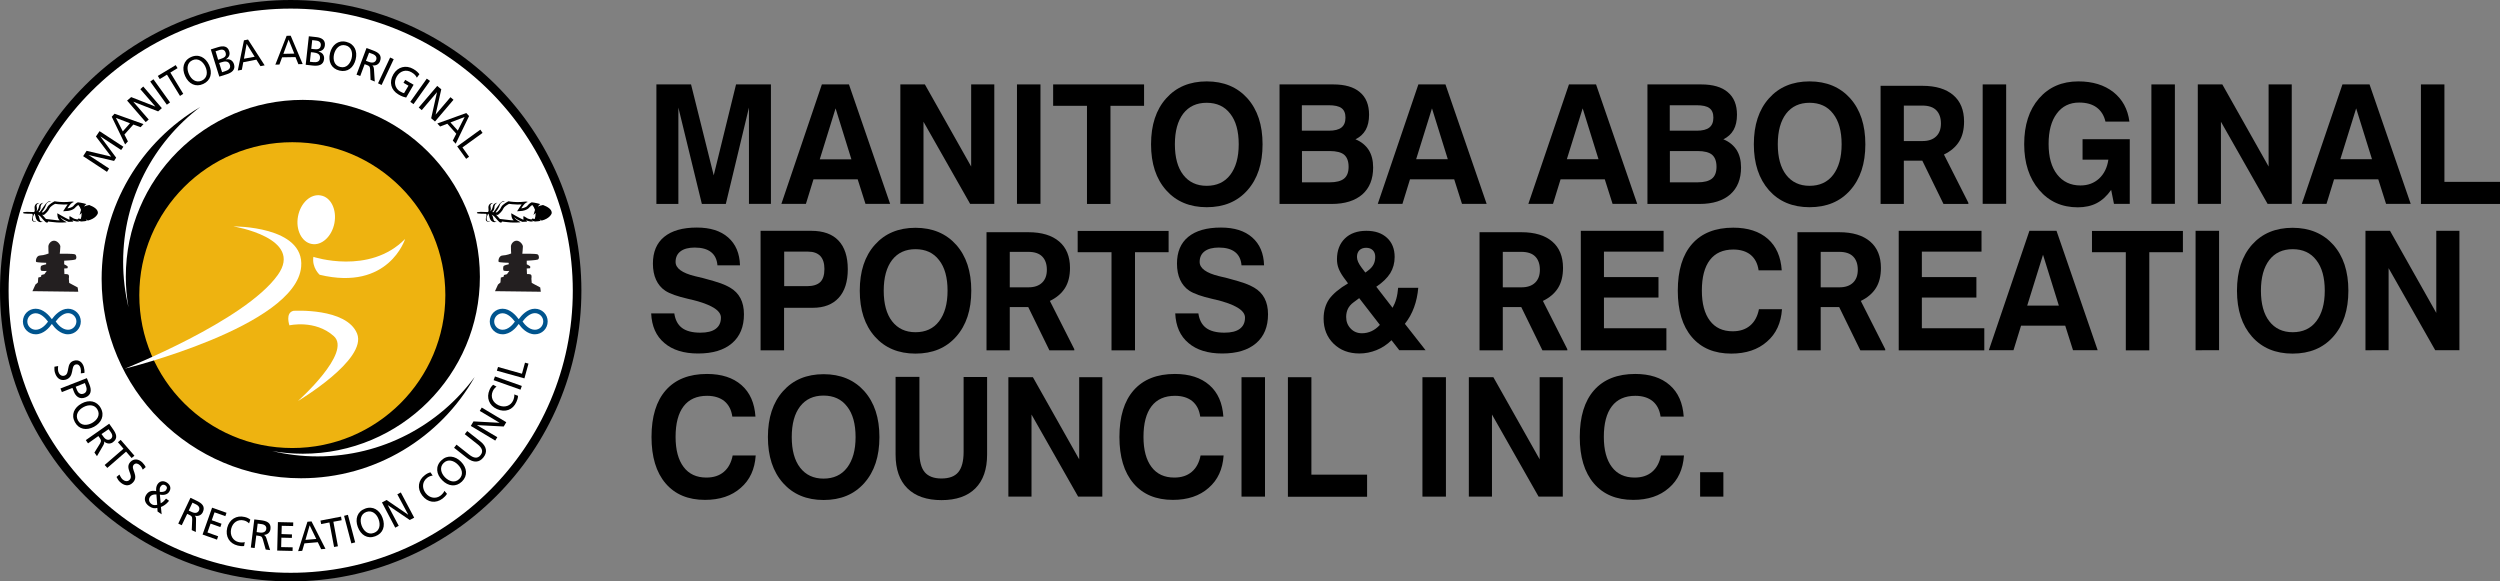 <?xml version="1.0" encoding="utf-8"?>
<!-- Generator: Adobe Illustrator 23.0.1, SVG Export Plug-In . SVG Version: 6.00 Build 0)  -->
<svg version="1.1" id="Layer_1" xmlns="http://www.w3.org/2000/svg" xmlns:xlink="http://www.w3.org/1999/xlink" x="0px" y="0px"
	 width="344px" height="80px" viewBox="0 0 2150 500" enable-background="new 0 0 2150 500" xml:space="preserve">
<rect x="0" y="0" width="2150" height="500" fill="#808080" stroke="none"/>
<circle fill="#FFFFFF" cx="250" cy="250" r="245"/>
<polygon points="71.5,134.3 74.5,129.7 95.6,134.7 82.5,117.4 85.6,112.8 106.1,126.2 104.2,129 86.5,117.4 86.4,117.5 99.9,135.6 
	98.1,138.4 76.1,133.3 76.1,133.3 93.8,144.9 92,147.8 "/>
<path d="M96.1,100.4l2.4-2.6l24.9,8.9l-2.5,2.7l-6.2-2.3l-7.7,8.6l3,5.9l-2.4,2.6L96.1,100.4z M99.7,101.4l5.9,11.6l6.2-7
	L99.7,101.4z"/>
<polygon points="109.3,86.5 112.8,83.5 133.5,91.6 133.6,91.6 120.7,76.7 123.2,74.4 139.2,93 136,95.8 114.7,87.5 114.7,87.6 
	127.9,102.8 125.3,105 "/>
<rect x="136.1" y="66.8" transform="matrix(0.812 -0.583 0.583 0.812 -20.26 95.247)" width="3.4" height="24.5"/>
<polygon points="143.6,64.2 137.4,68 135.7,65.3 151.1,56 152.7,58.6 146.5,62.4 157.6,80.7 154.8,82.5 "/>
<path d="M164.2,49.1c6.5-3,12.6,0.2,15.6,6.8c3.1,6.8,1.5,13.3-5,16.3c-6.5,3-12.5,0-15.6-6.8C156.2,58.7,157.7,52.1,164.2,49.1
	 M173.6,69.3c4.9-2.3,5.1-7.5,3-12c-2.1-4.5-6.4-7.7-11.1-5.5c-4.7,2.1-5.1,7.4-3,12C164.5,68.3,168.6,71.6,173.6,69.3"/>
<path d="M181.3,42.5l6.1-1.9c4.7-1.5,8.4-0.9,9.7,3.4c1,3.2-0.3,5.4-2.9,7l0,0.1c3.1-0.7,5.9,0.7,7,4c1.6,5-2,7.5-6.6,8.9l-6,1.9
	L181.3,42.5z M187.6,51.4l1.8-0.6c3.1-1,5.7-2.1,4.6-5.6c-0.9-2.8-3.4-2.8-5.2-2.2l-3.4,1.1L187.6,51.4z M191,62.1l2.4-0.8
	c2.9-0.9,5.3-2.4,4.3-5.5c-1.1-3.6-4.4-3.2-7.1-2.3l-2.1,0.7L191,62.1z"/>
<path d="M209.8,34.7l3.5-0.7l14.3,22.2l-3.6,0.7l-3.5-5.6l-11.3,2.2L208,60l-3.5,0.7L209.8,34.7z M212.1,37.7l-2.3,12.8l9.2-1.7
	L212.1,37.7z"/>
<path d="M246.5,30.8l3.5-0.1l10.3,24.4l-3.7,0.1l-2.5-6.1l-11.5,0.2l-2.3,6.2l-3.5,0.1L246.5,30.8z M248.2,34.1l-4.5,12.2l9.4-0.2
	L248.2,34.1z"/>
<path d="M265.6,31.2l6.3,0.7c4.9,0.5,8,2.6,7.5,7.1c-0.4,3.4-2.4,4.8-5.5,5.3l0,0.1c3.2,0.6,5.2,3.1,4.8,6.5c-0.6,5.2-4.9,6-9.6,5.5
	l-6.2-0.7L265.6,31.2z M266.5,53.1l2.5,0.3c3,0.3,5.8,0,6.2-3.3c0.4-3.8-2.7-4.6-5.6-5l-2.2-0.2L266.5,53.1z M267.7,42l1.8,0.2
	c3.3,0.4,6,0.4,6.4-3.2c0.3-2.9-2-3.9-3.9-4.1l-3.5-0.4L267.7,42z"/>
<path d="M297.8,36c7,1.7,9.8,7.9,8.1,15c-1.7,7.2-7,11.4-14,9.7c-7-1.7-9.8-7.7-8.1-15C285.5,38.6,290.9,34.3,297.8,36 M292.6,57.6
	c5.3,1.3,8.6-2.8,9.8-7.5c1.2-4.9-0.3-10-5.3-11.1c-5-1.2-8.6,2.7-9.8,7.5C286.2,51.3,287.4,56.4,292.6,57.6"/>
<path d="M315.2,41.3l5.4,2c4.4,1.6,8.3,3.9,6.2,9.4c-1.1,2.8-3.8,4-6.5,3.5l0,0.1c0.8,0.8,1.1,1.4,1.3,3.1l0.7,10.7l-3.6-1.4
	l-0.4-9.2c-0.1-2.6-1.2-3-2.8-3.6l-1.9-0.7l-3.8,10.2l-3.2-1.2L315.2,41.3z M314.7,52.3l2.7,1c3,1.1,5.3,0.4,6.1-1.8
	c0.8-2.1-0.2-4-3.1-5.1l-3-1.1L314.7,52.3z"/>
<rect x="319.6" y="59.6" transform="matrix(0.425 -0.905 0.905 0.425 135.328 335.546)" width="24.5" height="3.4"/>
<path d="M358.5,66.8c-0.9-1.8-2.1-3.2-4.7-4.7c-4.7-2.7-9.9-1-12.6,3.7c-2.9,5-1.4,10.3,2.8,12.8c2,1.2,2.7,1.3,3.5,1.5l3.8-6.4
	l-4.3-2.5l1.5-2.5l7.2,4.2l-6.4,11c-1.3-0.3-3.6-0.8-6.7-2.7c-6.4-3.8-8.2-10.6-4.3-17.3c3.8-6.5,10.9-8.2,17.1-4.6
	c3,1.7,4,3,5.3,4.5L358.5,66.8z"/>
<rect x="349.2" y="76.9" transform="matrix(0.579 -0.815 0.815 0.579 87.983 327.669)" width="24.5" height="3.4"/>
<polygon points="376,73.9 379.5,76.8 374.6,98.6 374.6,98.6 387.4,83.6 390,85.8 374.1,104.5 370.8,101.7 375.8,79.4 375.7,79.4 
	362.7,94.7 360.1,92.5 "/>
<path d="M401,97.2l2.4,2.6l-11.5,23.8l-2.5-2.7l3-5.9l-7.7-8.6l-6.2,2.4l-2.4-2.6L401,97.2z M399.6,100.6l-12.2,4.7l6.3,7
	L399.6,100.6z"/>
<polygon points="413.1,111.5 415,114.3 397.7,126.8 403.4,134.8 400.9,136.6 393.2,125.9 "/>
<path d="M69.5,321.1c0.2-1.8,0.2-2.8-0.2-4.5c-0.5-1.8-1.8-3.8-4.3-3.1c-4.5,1.3-0.7,10.7-8.4,13c-5,1.4-8.1-1.7-9.4-6.2
	c-0.5-1.6-0.4-3.3-0.4-4.9l3.2-0.6c-0.2,1.2-0.3,3.4,0.2,5c0.5,1.8,2.4,4.1,5.1,3.3c5.3-1.5,1-10.8,8.3-12.9
	c4.2-1.2,7.3,1.3,8.5,5.4c0.4,1.5,0.7,3.3,0.5,5.1L69.5,321.1z"/>
<path d="M74.7,325.2l2.3,5.7c1.8,4.5,1.6,8.9-3.6,10.9c-5.1,2-8.4-1.1-9.9-5.1l-1.2-3.1l-9.1,3.6l-1.2-3.1L74.7,325.2z M65.1,332.6
	l1.2,3.1c0.8,1.9,2.7,4,5.7,2.8c2.9-1.1,2.8-4.4,2-6.4l-1-2.7L65.1,332.6z"/>
<path d="M86.7,351c3.4,6.3,0.6,12.5-5.8,16c-6.6,3.5-13.1,2.3-16.5-4c-3.4-6.3-0.7-12.5,5.8-16C76.5,343.5,83.3,344.7,86.7,351
	 M67,361.5c2.6,4.8,7.8,4.6,12.1,2.3c4.4-2.4,7.3-6.8,4.8-11.4c-2.4-4.6-7.7-4.7-12.1-2.3C67.5,352.4,64.5,356.7,67,361.5"/>
<path d="M93.9,364.4l3.3,4.7c2.7,3.8,4.6,7.9-0.2,11.3c-2.4,1.7-5.4,1.2-7.4-0.7l-0.1,0c0.3,1.1,0.1,1.8-0.7,3.3l-5.4,9.3l-2.2-3.1
	l4.9-7.9c1.3-2.2,0.7-3.1-0.3-4.6l-1.2-1.7l-8.9,6.3l-1.9-2.8L93.9,364.4z M87.3,373.3l1.7,2.3c1.8,2.6,4.1,3.3,6.1,2
	c1.8-1.3,2-3.4,0.2-5.9l-1.9-2.6L87.3,373.3z"/>
<polygon points="106.2,385.9 101.4,380.3 103.8,378.3 115.6,391.9 113.2,393.9 108.4,388.4 92.3,402.4 90,399.9 "/>
<path d="M122.8,403.9c-0.8-1.7-1.2-2.6-2.5-3.8c-1.4-1.3-3.5-2.3-5.2-0.5c-3.3,3.4,4.8,9.6-0.8,15.4c-3.6,3.8-7.9,2.6-11.3-0.7
	c-1.2-1.1-2-2.6-2.8-4.1l2.5-2.1c0.5,1.1,1.5,3.1,2.7,4.2c1.4,1.3,4.1,2.4,6.1,0.3c3.8-4-4.6-9.9,0.7-15.4c3-3.1,7-2.5,10.1,0.4
	c1.1,1.1,2.3,2.6,3,4.1L122.8,403.9z"/>
<path d="M145.4,430.7c-2.5,3.1-4.7,4.4-7,5.3l0.6,6.3l-3.5-2.4l-0.2-3.1c-2.5,0.7-4.7,0.2-7.1-1.5c-3.8-2.7-4.7-6.6-2.3-10
	c2.1-3.1,5-3.6,8.4-2.9c-0.1-2-0.1-4,1.2-6c2.2-3.2,5.6-3.1,8.3-1.2c2.5,1.8,3.8,4.7,1.6,7.9c-1.8,2.6-5.2,2.8-7.9,2.3l0.7,7.4
	c1.6-0.7,2.8-1.8,4.6-4L145.4,430.7z M130.3,433.5c1.8,1.3,3.8,0.9,4.9,0.6l-0.7-8.9c-2.2,0-4.1,0.1-5.5,2.1
	C127.4,429.5,128.3,432.1,130.3,433.5 M137.4,423c1.6,0.2,4.2,0.2,5.4-1.5c1.3-1.8,0.8-3.2-0.6-4.1c-1.3-0.9-2.9-0.8-4.1,1
	C137.1,419.8,137.3,421.5,137.4,423"/>
<path d="M163.8,428.1l5.2,2.5c4.2,2,7.9,4.6,5.4,9.9c-1.3,2.7-4.1,3.7-6.8,3l0,0.1c0.8,0.8,1,1.5,1,3.2l-0.2,10.7l-3.5-1.6l0.4-9.2
	c0.1-2.6-0.9-3.1-2.5-3.9l-1.8-0.9l-4.7,9.8l-3-1.4L163.8,428.1z M162.3,439.1l2.6,1.2c2.9,1.4,5.2,0.9,6.2-1.3c0.9-2,0.1-4-2.7-5.3
	l-2.9-1.4L162.3,439.1z"/>
<polygon points="182.4,436.6 194.8,441 193.8,443.9 184.5,440.6 182.1,447.4 190.5,450.4 189.5,453.3 181.1,450.3 178.4,457.9 
	187.6,461.2 186.6,464.1 174.2,459.7 "/>
<path d="M214.2,450.1c-1.2-1.2-2.7-2.1-4.4-2.5c-5.3-1.3-9.7,1.8-11,7.2c-1.3,5.6,1.6,10.3,6.4,11.4c1.6,0.4,3.9,0.5,5.3,0l-0.6,3.4
	c-1.9,0.3-4.1-0.1-5.4-0.4c-7.2-1.7-10.9-7.8-9.1-15.3c1.8-7.3,8.1-11,15-9.3c1.8,0.4,3.4,1.1,4.9,2.3L214.2,450.1z"/>
<path d="M218.7,446.7l5.7,0.7c4.6,0.6,9,1.9,8.2,7.7c-0.4,3-2.8,4.8-5.5,4.9l0,0.1c1,0.6,1.4,1.1,2,2.7l3.2,10.3l-3.8-0.5l-2.5-8.9
	c-0.7-2.5-1.8-2.6-3.6-2.9l-2-0.3l-1.4,10.8l-3.3-0.4L218.7,446.7z M220.7,457.6l2.8,0.4c3.2,0.4,5.2-0.8,5.5-3.1
	c0.3-2.2-1.1-3.8-4.2-4.2l-3.2-0.4L220.7,457.6z"/>
<polygon points="239,449 252.2,449.3 252.1,452.4 242.3,452.2 242.1,459.3 251.1,459.6 251,462.6 242,462.4 241.8,470.5 
	251.7,470.7 251.6,473.8 238.4,473.5 "/>
<path d="M264.4,448.7l3.5-0.3l12,23.6l-3.7,0.3l-2.9-6l-11.5,1l-1.9,6.4l-3.5,0.3L264.4,448.7z M266.3,451.8l-3.6,12.5l9.3-0.8
	L266.3,451.8z"/>
<polygon points="283.3,449.3 276.2,450.7 275.6,447.7 293.3,444.3 293.8,447.4 286.7,448.7 290.6,469.8 287.3,470.4 "/>
<rect x="299.1" y="442.6" transform="matrix(0.967 -0.255 0.255 0.967 -106.18 91.891)" width="3.4" height="24.5"/>
<path d="M314,437.4c6.7-2.5,12.5,1.2,15,8c2.6,7,0.5,13.3-6.3,15.8c-6.7,2.5-12.4-1-15-8C305.2,446.4,307.2,439.9,314,437.4
	 M321.6,458.3c5.1-1.9,5.7-7.1,4-11.7c-1.7-4.7-5.7-8.1-10.6-6.3c-4.9,1.8-5.7,7-4,11.7C312.7,456.6,316.5,460.2,321.6,458.3"/>
<polygon points="328.5,432.1 332.5,430 350.9,442.6 351,442.5 341.7,425.1 344.7,423.5 356.2,445.2 352.4,447.2 333.5,434.4 
	333.5,434.4 342.9,452.2 339.9,453.8 "/>
<path d="M372.1,409c-1.7,0.2-3.3,0.8-4.7,1.9c-4.3,3.3-4.7,8.7-1.4,13.1c3.5,4.6,9,5.2,12.9,2.2c1.3-1,2.9-2.8,3.3-4.1l2.2,2.6
	c-1,1.7-2.6,3.1-3.7,4c-5.9,4.5-12.9,3.6-17.6-2.6c-4.6-6-3.5-13.2,2.3-17.5c1.4-1.1,3-2,4.8-2.4L372.1,409z"/>
<path d="M379.5,396c5.1-5,11.9-4.1,17,1.1c5.2,5.3,5.9,12,0.8,17c-5.1,5-11.8,4.2-17-1.1C375.1,407.8,374.3,401,379.5,396
	 M395,411.9c3.9-3.8,2.3-8.8-1.2-12.3c-3.5-3.6-8.6-5.1-12.3-1.4c-3.7,3.6-2.3,8.7,1.2,12.3C386.2,414,391.2,415.7,395,411.9"/>
<path d="M413.1,379.6c5.4,4.2,6.3,9.2,2.7,13.7c-3.6,4.6-8.5,4.9-14,0.7l-11.3-8.9l2.1-2.7l10.9,8.6c3.7,2.9,7.1,3.8,9.8,0.4
	c2.7-3.4,1-6.5-2.7-9.4l-10.9-8.6l2.1-2.7L413.1,379.6z"/>
<polygon points="404.9,366.3 407.2,362.4 429.5,363.6 429.5,363.5 412.6,353.4 414.3,350.5 435.4,363.1 433.2,366.8 410.4,365.6 
	410.3,365.7 427.7,376 425.9,378.9 "/>
<path d="M427,332.5c-1.4,1-2.5,2.3-3.2,3.9c-2.2,5,0,9.9,5.1,12.2c5.3,2.3,10.4,0.3,12.4-4.2c0.7-1.5,1.2-3.8,1-5.2l3.2,1.2
	c0,1.9-0.8,4-1.4,5.3c-3,6.8-9.6,9.3-16.7,6.1c-6.9-3.1-9.3-9.9-6.4-16.5c0.7-1.7,1.7-3.2,3.1-4.4L427,332.5z"/>
<rect x="434.9" y="317.4" transform="matrix(0.334 -0.943 0.943 0.334 -20.042 631.034)" width="3.4" height="24.5"/>
<polygon points="427.3,318.8 428.3,315.6 448.9,321.4 451.5,311.9 454.5,312.7 451,325.4 "/>
<path fill="#00548E" d="M58.5,265.5c-6.5,0-11.6,5.8-13.9,9c-2.3-3.2-7.4-9-13.9-9c-6.1,0-11,4.9-11,11c0,6.1,4.9,11,11,11
	c6.8,0,11.7-5.7,13.9-8.9c2.2,3.2,7.1,8.9,13.9,8.9c6.1,0,11-4.9,11-11C69.5,270.4,64.6,265.5,58.5,265.5 M30.7,283.6
	c-3.9,0-7.2-3.2-7.2-7.1c0-3.9,3.2-7.1,7.2-7.1c4.4,0,8.4,4.2,10.6,7.2C39.5,279.1,35.6,283.6,30.7,283.6 M58.5,283.6
	c-4.9,0-8.8-4.5-10.6-7.1c2.2-3,6.2-7.2,10.6-7.2c3.9,0,7.2,3.2,7.2,7.1C65.7,280.4,62.4,283.6,58.5,283.6"/>
<path fill="#231F20" d="M41.8,218c0,0-0.3-4.9-0.2-6.5c0.2-1.6,2-4.5,4.9-4.5c2.9,0,5.4,3.4,5.4,5c0,1.6-0.5,6.2-0.5,6.2
	s11.9-0.2,13.2,0.6c1.3,0.8,1.5,3.7,0.2,4.4c-1.3,0.6-9.6,1-9.6,1v3.1c0,0,2.1,1,2.8,1.6c0.6,0.6,0,1.8,0,1.8l-2.8,0.2l0.2,4.8
	c0,0,2.7-0.2,3.5,0.6c0.8,0.8,0.3,3.4,0.3,3.4l0.3,3.6l7.3,3.9l0.5,3.7l-39.4-0.5l2.6-5.7l2.1-1.8l0.3-4.2l2.4-0.7l0.3-1.5l2.6-0.7
	l2-2.8c0,0-3.9,0.2-4.7-0.2c-0.8-0.3-0.8-3.6,0-4.2c0.8-0.6,4.2-1.3,4.2-1.3v-1.3c0,0-8-0.2-8.6-0.8c-0.6-0.7,0-5.4,3.4-5.5
	C38,219.6,41.8,218,41.8,218"/>
<path d="M41.3,190.5c0,0,3.6,0.5,7.5,0.8c3.7,0.3,8-0.1,8.5-0.1c-0.2-0.2-0.4-0.4-0.6-0.5c-3.9-1.8-4.8-3.9-4.8-3.9
	c1.7,1.8,5.4,3.4,7.1,4c0.9-0.1,2.1-0.1,4.1-0.2c-0.7-0.6-0.8-1.2-0.8-1.2c0.6,0.6,3.6,1.1,3.6,1.1c0.7,0,1.4,0,2.2,0
	c-0.8-0.5-1.3-1-1.3-1c1,0.6,2.4,0.9,3.1,1c1.9-0.1,3.5-0.3,4.9-0.6c-0.7-0.4-1-1.3-1-1.3c0.2,0.2,1.3,1,1.8,1.1
	c6.7-1.7,8.6-5.7,8.6-6.6c0-3.2-3.6-5.3-7.5-6.8c-1.7,0.3-3.6,0.8-4.3,1.5c0,0,0.3-1.2,1.9-2.3c-3.7-1.1-7.1-1.5-7.3-1.5
	c-1.1,0.4-2.5,1.4-3.5,2.7c-1.6,2.2-5.5,2.5-5.5,2.5s1.6-2.6,3-4c0.7-0.7,1.7-1.2,2.6-1.5c-0.3-0.1-0.5-0.1-0.7-0.2
	c-0.7-0.5-3.7,0.4-8.4,0.3c-4.7-0.1-7.5-0.7-7.5-0.7s-5.1,2.4-6.3,5.1c-0.8,2-2.7,3.7-3.7,4.5c-0.4,0-0.7,0-1.1-0.1
	c0.9-1.1,2.9-3.8,3.6-6.2c0.8-3.1,4.4-3.2,4.4-3.2c-1.8-1-4.2,1.3-5.8,3.7c-1.4,2.2-3.5,4.9-4,5.6c-0.4,0-0.8,0-1.1-0.1
	c0.7-0.7,2-2.2,1.9-4.1c-0.1-2.8,2.5-4,2.5-4s-3.3,0.6-3.7,2.7c-0.7,3.6-2.3,4.8-2.3,4.8s0.8-1.8,0.1-4.3c-0.6-2,2.4-3,2.4-3
	c-4,0.1-4.5,3.1-4.1,5.5c0.3,1.7-0.3,2.2-0.6,2.4c-3-0.1-5.4-0.2-6.2-0.2c-2.5,0.1-3.2,0.3-3.2,0.9c0,0.5,2,0.7,3.7,0.7
	c0.4,0,2,0.1,4.2,0.1c0,0.2,0.3,0.3,0.4,0.7c0.4,1.3-2,4.9,0.7,6c1.6,0.7,2.4-0.8,2.4-0.8s-1.8,1.4-2.6-0.1
	c-0.8-1.5-0.3-3.4,0.2-4.2c0.5-0.8,0.5-1.6,0.5-1.6s0,0,0.1,0c0.1,0,0.1,0,0.2,0c0.1,0,0.2,0.1,0.3,0.3c0.6,0.8,0.5,4.8,3.1,6.3
	c2.6,1.5,3.8-0.3,3.8-0.3s-2.4,1.6-3-2.8c-0.2-1.6-1.4-2.8-1.4-2.8s1.3,0.5,2.4,1.6c1.1,1.1,3.9,4.9,5.2,5.2
	C41.4,191.7,41.3,190.5,41.3,190.5"/>
<path fill="#FFFFFF" d="M70.2,183.8c0-0.1,0-0.2,0-0.3c0-0.2-0.1-0.3-0.1-0.3c-0.7,0.7-1.7,1.7-1.7,1.7l1.3-4.4
	c-0.5-1.6-1.3-3-2.3-4.2c-0.7,0.4-1.6,0.9-2.3,1.8c-2.1,2.8-6.4,3.3-6.9,3.3l-3.9,0.3l2.1-3.3c0-0.1,0.8-1.3,1.8-2.6
	c-1,0.1-2.2,0.1-3.6,0.1c-3.5-0.1-6-0.4-7.2-0.6c-1.8,0.9-4.2,2.5-4.8,3.8c-1,2.4-3.1,4.3-4.2,5.2l-0.6,0.5c0,0-1.4-0.1-1.5-0.1
	c0,0,1.6,1.8,1.6,1.8c0.4,0.5,1,1.2,1.6,1.8c0.7,0.1,9.5,1.1,9.5,1.1c0.8,0.1,1.6,0.1,2.4,0.1c-2.3-1.7-2.1-5.9-2.1-6.1
	c0,0,7.3,4.3,10,5.4c0.1,0,0.4,0,0.6,0c-0.5-1.6,0-3,0-3s3.1,1.8,3.5,2.1c0.2,0.1,0.7,0.3,2.4,0.7c0,0,0.1,0,0.1,0
	c0.2,0,0.6,0,1.1,0c0.2-0.3,0.6-0.8,0.6-0.8c0.4,0.2,1.1,0.5,1.8,0.6C69.9,187.2,70.2,185.6,70.2,183.8"/>
<path fill="#00548E" d="M460,265.5c-6.5,0-11.6,5.8-13.9,9c-2.3-3.2-7.4-9-13.9-9c-6.1,0-11,4.9-11,11c0,6.1,4.9,11,11,11
	c6.8,0,11.7-5.7,13.9-8.9c2.2,3.2,7.1,8.9,13.9,8.9c6.1,0,11-4.9,11-11C471.1,270.4,466.1,265.5,460,265.5 M432.2,283.6
	c-3.9,0-7.2-3.2-7.2-7.1c0-3.9,3.2-7.1,7.2-7.1c4.4,0,8.4,4.2,10.6,7.2C441,279.1,437.2,283.6,432.2,283.6 M460,283.6
	c-4.9,0-8.8-4.5-10.6-7.1c2.2-3,6.2-7.2,10.6-7.2c3.9,0,7.2,3.2,7.2,7.1C467.2,280.4,464,283.6,460,283.6"/>
<path fill="#231F20" d="M439.6,218c0,0-0.3-4.9-0.2-6.5c0.2-1.6,2-4.5,4.9-4.5c2.9,0,5.4,3.4,5.4,5c0,1.6-0.5,6.2-0.5,6.2
	s11.9-0.2,13.2,0.6c1.3,0.8,1.5,3.7,0.2,4.4c-1.3,0.6-9.6,1-9.6,1v3.1c0,0,2.1,1,2.8,1.6c0.6,0.6,0,1.8,0,1.8l-2.8,0.2l0.2,4.8
	c0,0,2.7-0.2,3.5,0.6c0.8,0.8,0.3,3.4,0.3,3.4l0.3,3.6l7.3,3.9l0.5,3.7l-39.4-0.5l2.6-5.7l2.1-1.8l0.3-4.2l2.4-0.7l0.3-1.5l2.6-0.7
	l2-2.8c0,0-3.9,0.2-4.7-0.2c-0.8-0.3-0.8-3.6,0-4.2c0.8-0.6,4.2-1.3,4.2-1.3v-1.3c0,0-8-0.2-8.6-0.8c-0.6-0.7,0-5.4,3.4-5.5
	C435.8,219.6,439.6,218,439.6,218"/>
<path d="M431.6,190.5c0,0,3.6,0.5,7.5,0.8c3.7,0.3,8-0.1,8.5-0.1c-0.2-0.2-0.4-0.4-0.6-0.5c-3.9-1.8-4.8-3.9-4.8-3.9
	c1.7,1.8,5.4,3.4,7.1,4c0.9-0.1,2.1-0.1,4.1-0.2c-0.7-0.6-0.8-1.2-0.8-1.2c0.6,0.6,3.6,1.1,3.6,1.1c0.7,0,1.4,0,2.2,0
	c-0.8-0.5-1.3-1-1.3-1c1,0.6,2.4,0.9,3.1,1c1.9-0.1,3.5-0.3,4.9-0.6c-0.7-0.4-1-1.3-1-1.3c0.2,0.2,1.3,1,1.8,1.1
	c6.7-1.7,8.6-5.7,8.6-6.6c0-3.2-3.6-5.3-7.5-6.8c-1.7,0.3-3.6,0.8-4.3,1.5c0,0,0.3-1.2,1.9-2.3c-3.7-1.1-7.1-1.5-7.3-1.5
	c-1.1,0.4-2.5,1.4-3.5,2.7c-1.6,2.2-5.5,2.5-5.5,2.5s1.6-2.6,3-4c0.7-0.7,1.7-1.2,2.6-1.5c-0.3-0.1-0.5-0.1-0.7-0.2
	c-0.7-0.5-3.7,0.4-8.4,0.3c-4.7-0.1-7.5-0.7-7.5-0.7s-5.1,2.4-6.3,5.1c-0.8,2-2.7,3.7-3.7,4.5c-0.4,0-0.7,0-1.1-0.1
	c0.9-1.1,2.9-3.8,3.6-6.2c0.8-3.1,4.4-3.2,4.4-3.2c-1.8-1-4.2,1.3-5.8,3.7c-1.4,2.2-3.5,4.9-4,5.6c-0.4,0-0.8,0-1.1-0.1
	c0.7-0.7,2-2.2,1.9-4.1c-0.1-2.8,2.5-4,2.5-4s-3.3,0.6-3.7,2.7c-0.7,3.6-2.3,4.8-2.3,4.8s0.8-1.8,0.1-4.3c-0.6-2,2.4-3,2.4-3
	c-4,0.1-4.5,3.1-4.1,5.5c0.3,1.7-0.3,2.2-0.6,2.4c-3-0.1-5.4-0.2-6.2-0.2c-2.5,0.1-3.2,0.3-3.2,0.9c0,0.5,2,0.7,3.7,0.7
	c0.4,0,2,0.1,4.2,0.1c0,0.2,0.3,0.3,0.4,0.7c0.4,1.3-2,4.9,0.7,6c1.6,0.7,2.4-0.8,2.4-0.8s-1.8,1.4-2.6-0.1
	c-0.8-1.5-0.3-3.4,0.2-4.2c0.5-0.8,0.5-1.6,0.5-1.6s0,0,0.1,0c0.1,0,0.1,0,0.2,0c0.1,0,0.2,0.1,0.3,0.3c0.6,0.8,0.5,4.8,3.1,6.3
	c2.6,1.5,3.8-0.3,3.8-0.3s-2.4,1.6-3-2.8c-0.2-1.6-1.4-2.8-1.4-2.8s1.3,0.5,2.4,1.6c1.1,1.1,3.9,4.9,5.2,5.2
	C431.8,191.7,431.6,190.5,431.6,190.5"/>
<path fill="#FFFFFF" d="M460.6,183.8c0-0.1,0-0.2,0-0.3c0-0.2-0.1-0.3-0.1-0.3c-0.7,0.7-1.7,1.7-1.7,1.7l1.3-4.4
	c-0.5-1.6-1.3-3-2.3-4.2c-0.7,0.4-1.6,0.9-2.3,1.8c-2.1,2.8-6.4,3.3-6.9,3.3l-3.9,0.3l2.1-3.3c0-0.1,0.8-1.3,1.8-2.6
	c-1,0.1-2.2,0.1-3.6,0.1c-3.5-0.1-6-0.4-7.2-0.6c-1.8,0.9-4.2,2.5-4.8,3.8c-1,2.4-3.1,4.3-4.2,5.2l-0.6,0.5c0,0-1.4-0.1-1.5-0.1
	c0,0,1.6,1.8,1.6,1.8c0.4,0.5,1,1.2,1.6,1.8c0.7,0.1,9.5,1.1,9.5,1.1c0.8,0.1,1.6,0.1,2.4,0.1c-2.3-1.7-2.1-5.9-2.1-6.1
	c0,0,7.3,4.3,10,5.4c0.1,0,0.4,0,0.6,0c-0.5-1.6,0-3,0-3s3.1,1.8,3.5,2.1c0.2,0.1,0.7,0.3,2.4,0.7c0,0,0.1,0,0.1,0
	c0.2,0,0.6,0,1.1,0c0.2-0.3,0.6-0.8,0.6-0.8c0.4,0.2,1.1,0.5,1.8,0.6C460.3,187.2,460.6,185.6,460.6,183.8"/>
<path d="M250,500C112.1,500,0,387.9,0,250C0,112.1,112.1,0,250,0s250,112.1,250,250C500,387.9,387.9,500,250,500 M250,7.4
	C116.3,7.4,7.4,116.3,7.4,250c0,133.7,108.8,242.6,242.6,242.6c133.7,0,242.6-108.8,242.6-242.6C492.6,116.3,383.7,7.4,250,7.4"/>
<path d="M273.2,392.5c-13.5,0-26.5-1.6-39.1-4.6c8.5,1.5,17.3,2.3,26.3,2.3c84.1,0,152.3-68.1,152.3-152.1S344.5,85.9,260.4,85.9
	c-84.1,0-152.2,68.1-152.2,152.1c0,9,0.8,17.7,2.3,26.3c-3-12.5-4.6-25.6-4.6-39c0-54.5,26.1-102.8,66.3-133.3
	c-50.7,29.8-84.8,84.8-84.8,147.9c0,94.6,76.8,171.4,171.5,171.4c64.1,0,120-35.1,149.4-87.2C377.9,365.5,328.7,392.5,273.2,392.5"
	/>
<path fill="#EEB310" d="M119.8,253.8c0,72.6,58.9,131.5,131.6,131.5c72.7,0,131.6-58.9,131.6-131.5s-58.9-131.5-131.6-131.5
	C178.7,122.3,119.8,181.2,119.8,253.8"/>
<path fill="#FFFFFF" d="M200.7,194.7c0,0,61.5-0.5,58.3,34.8c-4.6,51.3-151.8,87.6-151.8,87.6s103.3-40.9,131.6-80.5
	C261.9,204.6,200.7,194.7,200.7,194.7"/>
<path fill="#FFFFFF" d="M269.5,220.9c0,0,48.2,15.9,78.9-15.4c0,0-14.1,45.1-73.5,30.8C274.9,236.3,268.1,230.3,269.5,220.9"/>
<path fill="#FFFFFF" d="M287.6,191.9c-2.2,11.5-11,19.6-19.6,17.9c-8.6-1.6-13.9-12.3-11.7-23.8c2.2-11.5,10.9-19.6,19.6-17.9
	C284.6,169.6,289.8,180.3,287.6,191.9"/>
<path fill="#FFFFFF" d="M252.4,267.3c0,0,45.6-2.8,54.7,19.6c9,22.4-50.9,58-50.9,58s46.9-41.7,30.8-55.9
	c-16.1-14.3-38.1-9.2-38.1-9.2S245.1,269,252.4,267.3"/>
<g>
	<path d="M564.5,175.4V72.6h29.8l19.5,78.2l19.2-78.2h30v102.7h-18.9V92.5l-19.9,82.9h-20.6l-20.2-82.9v82.9H564.5z"/>
	<path d="M706.8,72.6h23.3l35.4,102.7h-21.2l-6.7-21.1h-38l-6.5,21.1H672L706.8,72.6z M718.6,93.2L705,137h27.2L718.6,93.2z"/>
	<path d="M774.3,175.4V72.6h21.1l39.8,70.6V72.6h19.9v102.7h-20.8l-40.1-70.6v70.6H774.3z"/>
	<path d="M874.6,175.4V72.6h20.2v102.7H874.6z"/>
	<path d="M934.8,175.4V91h-29.1V72.6h78.2V91H955v84.4H934.8z"/>
	<path d="M989.9,124.1c0-16.6,4.3-29.8,13-39.5c8.6-9.7,20.3-14.6,34.9-14.6c14.6,0,26.3,4.9,35,14.6c8.7,9.8,13,22.9,13,39.5
		c0,16.6-4.3,29.7-13,39.5c-8.7,9.8-20.3,14.6-35,14.6c-14.6,0-26.3-4.9-34.9-14.6C994.2,153.8,989.9,140.7,989.9,124.1z
		 M1010.4,124.1c0,11.3,2.4,20.1,7.2,26.3s11.5,9.4,20.1,9.4c8.7,0,15.5-3.1,20.3-9.4c4.8-6.3,7.3-15,7.3-26.3
		c0-11.3-2.4-20.1-7.3-26.3c-4.8-6.3-11.6-9.4-20.3-9.4c-8.6,0-15.3,3.1-20.1,9.3C1012.8,104,1010.4,112.8,1010.4,124.1z"/>
	<path d="M1100.4,175.4V72.6h46.2c10,0,17.7,2.2,22.9,6.7c5.3,4.4,7.9,10.9,7.9,19.4c0,5.2-1,9.6-2.9,13c-2,3.5-4.9,6.2-8.8,8.1
		c5.1,2.1,8.8,5.2,11.4,9.2c2.5,4,3.8,9,3.8,15c0,10-3.1,17.7-9.3,23.2c-6.2,5.4-15,8.2-26.4,8.2H1100.4z M1119.7,112.4h23
		c5,0,8.6-0.9,10.9-2.7c2.3-1.8,3.5-4.6,3.5-8.5c0-3.8-1.1-6.5-3.4-8.2c-2.2-1.7-6-2.5-11.2-2.5h-22.9V112.4z M1119.7,156.8h23.9
		c5.6,0,9.7-1.1,12.3-3.2c2.6-2.1,3.9-5.5,3.9-10.1c0-4.8-1.3-8.2-3.8-10.4c-2.5-2.1-6.7-3.2-12.5-3.2h-23.8V156.8z"/>
	<path d="M1219.8,72.6h23.3l35.4,102.7h-21.2l-6.7-21.1h-38l-6.5,21.1h-21.2L1219.8,72.6z M1231.5,93.2l-13.6,43.7h27.2L1231.5,93.2
		z"/>
	<path d="M1349.3,72.6h23.3l35.4,102.7h-21.2l-6.7-21.1h-38l-6.5,21.1h-21.2L1349.3,72.6z M1361.1,93.2l-13.6,43.7h27.2L1361.1,93.2
		z"/>
	<path d="M1416.8,175.4V72.6h46.2c10,0,17.7,2.2,22.9,6.7c5.3,4.4,7.9,10.9,7.9,19.4c0,5.2-1,9.6-2.9,13c-2,3.5-4.9,6.2-8.8,8.1
		c5.1,2.1,8.8,5.2,11.4,9.2c2.5,4,3.8,9,3.8,15c0,10-3.1,17.7-9.3,23.2c-6.2,5.4-15,8.2-26.4,8.2H1416.8z M1436.1,112.4h23
		c5,0,8.6-0.9,10.9-2.7c2.3-1.8,3.5-4.6,3.5-8.5c0-3.8-1.1-6.5-3.4-8.2c-2.2-1.7-6-2.5-11.2-2.5h-22.9V112.4z M1436.1,156.8h23.9
		c5.6,0,9.7-1.1,12.3-3.2c2.6-2.1,3.9-5.5,3.9-10.1c0-4.8-1.3-8.2-3.8-10.4c-2.5-2.1-6.7-3.2-12.5-3.2h-23.8V156.8z"/>
	<path d="M1508.3,124.1c0-16.6,4.3-29.8,13-39.5c8.6-9.7,20.3-14.6,34.9-14.6c14.6,0,26.3,4.9,35,14.6c8.7,9.8,13,22.9,13,39.5
		c0,16.6-4.3,29.7-13,39.5c-8.7,9.8-20.3,14.6-35,14.6c-14.6,0-26.3-4.9-34.9-14.6C1512.7,153.8,1508.3,140.7,1508.3,124.1z
		 M1528.9,124.1c0,11.3,2.4,20.1,7.2,26.3s11.5,9.4,20.1,9.4c8.7,0,15.5-3.1,20.3-9.4c4.8-6.3,7.3-15,7.3-26.3
		c0-11.3-2.4-20.1-7.3-26.3c-4.8-6.3-11.6-9.4-20.3-9.4c-8.6,0-15.3,3.1-20.1,9.3C1531.3,104,1528.9,112.8,1528.9,124.1z"/>
	<path d="M1653.2,138.2h-15.9v37.2h-20V73.8h36c11.5,0,20.3,2.7,26.5,8c6.2,5.3,9.3,12.9,9.3,22.7c0,6.9-1.4,12.7-4.3,17.3
		c-2.9,4.6-7.2,8.3-13,11.1l21,41.5v1h-21.4L1653.2,138.2z M1637.3,121.3h16.1c5,0,8.9-1.3,11.7-4c2.8-2.7,4.1-6.4,4.1-11.1
		c0-4.8-1.3-8.6-3.9-11.3c-2.6-2.7-6.6-4.1-12-4.1h-16V121.3z"/>
	<path d="M1705.1,175.4V72.6h20.2v102.7H1705.1z"/>
	<path d="M1815.6,163.3c-3.6,5.2-7.8,9-12.4,11.4c-4.6,2.4-10.1,3.6-16.3,3.6c-13.7,0-24.8-5-33.3-15c-8.5-10-12.8-23.1-12.8-39.3
		c0-16.4,4.2-29.5,12.7-39.3c8.5-9.8,19.8-14.7,33.9-14.7c12.3,0,22.3,3.1,30.1,9.2c7.8,6.2,12.4,14.6,13.8,25.4h-20.6
		c-1.2-5.3-3.8-9.4-7.6-12.2c-3.8-2.8-8.8-4.2-15-4.2c-8.2,0-14.7,3.2-19.3,9.5c-4.7,6.3-7,15-7,26.1c0,11.2,2.4,19.9,7.3,26.2
		c4.9,6.3,11.6,9.5,20.1,9.5c6.4,0,11.7-2,16-5.9c4.3-4,7-9.4,8-16.3h-22.2v-17.6h40.6v55.6H1818L1815.6,163.3z"/>
	<path d="M1850.2,175.4V72.6h20.2v102.7H1850.2z"/>
	<path d="M1890.1,175.4V72.6h21.1l39.8,70.6V72.6h19.9v102.7h-20.8l-40.1-70.6v70.6H1890.1z"/>
	<path d="M2014.5,72.6h23.3l35.4,102.7H2052l-6.7-21.1h-38l-6.5,21.1h-21.2L2014.5,72.6z M2026.3,93.2l-13.6,43.7h27.2L2026.3,93.2z
		"/>
	<path d="M2082,175.4V72.6h20.2v83.8h47.9v19H2082z"/>
	<path d="M560,269.5h19.9c0.8,5.6,3,9.8,6.6,12.5c3.6,2.7,8.9,4.1,15.8,4.1c5.9,0,10.3-1.1,13.2-3.3c3-2.2,4.5-5.4,4.5-9.7
		c0-6.2-8.5-11.4-25.6-15.5l-0.6-0.1c-0.4-0.1-1.1-0.3-2.1-0.5c-9.1-2.1-15.7-4.4-19.6-7c-3.5-2.3-6.1-5.5-7.9-9.4
		c-1.8-3.9-2.7-8.6-2.7-13.9c0-10,3.2-17.7,9.7-23c6.5-5.3,15.8-8,28.1-8c11.5,0,20.4,2.8,26.9,8.5c6.5,5.7,9.9,13.7,10.2,24H617
		c-0.4-5-2.2-8.8-5.5-11.4c-3.3-2.6-8-3.9-14-3.9c-5.3,0-9.4,1.1-12.2,3.2c-2.9,2.2-4.3,5.2-4.3,9.2c0,5.4,5.6,9.5,16.7,12.2
		c3,0.7,5.4,1.3,7.1,1.7c7.1,1.9,12.2,3.4,15.2,4.5c3,1.1,5.6,2.3,7.8,3.6c4,2.3,7,5.4,9,9.2c2,3.8,3,8.4,3,13.8
		c0,10.7-3.4,19-10.3,24.9c-6.9,5.9-16.6,8.8-29.1,8.8c-12.3,0-22-3-29-9C564.3,289.1,560.5,280.6,560,269.5z"/>
	<path d="M674.3,264.7v36.6h-20.2V198.5h43.6c10.3,0,18.1,2.8,23.4,8.4c5.3,5.6,8,13.8,8,24.7c0,10.6-2.6,18.8-7.8,24.5
		c-5.2,5.7-12.6,8.6-22.2,8.6H674.3z M674.4,246.1h19.5c5.3,0,9.1-1.2,11.5-3.5s3.6-6.1,3.6-11.3c0-4.9-1.2-8.6-3.5-11.1
		c-2.4-2.5-5.9-3.8-10.5-3.8h-20.6V246.1z"/>
	<path d="M739.4,250c0-16.6,4.3-29.8,13-39.5c8.6-9.7,20.3-14.6,34.9-14.6c14.6,0,26.3,4.9,35,14.6c8.7,9.8,13,22.9,13,39.5
		c0,16.6-4.3,29.7-13,39.5c-8.7,9.8-20.3,14.6-35,14.6c-14.6,0-26.3-4.9-34.9-14.6C743.7,279.7,739.4,266.6,739.4,250z M760,250
		c0,11.3,2.4,20.1,7.2,26.3s11.5,9.4,20.1,9.4c8.7,0,15.5-3.1,20.3-9.4c4.8-6.3,7.3-15,7.3-26.3c0-11.3-2.4-20.1-7.3-26.3
		c-4.8-6.3-11.6-9.4-20.3-9.4c-8.6,0-15.3,3.1-20.1,9.3C762.4,229.9,760,238.7,760,250z"/>
	<path d="M884.3,264.1h-15.9v37.2h-20V199.7h36c11.5,0,20.3,2.7,26.5,8c6.2,5.3,9.3,12.9,9.3,22.7c0,6.9-1.4,12.7-4.3,17.3
		c-2.9,4.6-7.2,8.3-13,11.1l21,41.5v1h-21.4L884.3,264.1z M868.4,247.1h16.1c5,0,8.9-1.3,11.7-4c2.8-2.7,4.1-6.4,4.1-11.1
		c0-4.8-1.3-8.6-3.9-11.3c-2.6-2.7-6.6-4.1-12-4.1h-16V247.1z"/>
	<path d="M955.9,301.3v-84.4h-29.1v-18.3h78.2v18.3h-28.9v84.4H955.9z"/>
	<path d="M1010.7,269.5h19.9c0.8,5.6,3,9.8,6.6,12.5c3.6,2.7,8.9,4.1,15.8,4.1c5.9,0,10.3-1.1,13.2-3.3c3-2.2,4.5-5.4,4.5-9.7
		c0-6.2-8.5-11.4-25.6-15.5l-0.6-0.1c-0.4-0.1-1.1-0.3-2.1-0.5c-9.1-2.1-15.7-4.4-19.6-7c-3.5-2.3-6.1-5.5-7.9-9.4
		c-1.8-3.9-2.7-8.6-2.7-13.9c0-10,3.2-17.7,9.7-23c6.5-5.3,15.8-8,28.1-8c11.5,0,20.4,2.8,26.9,8.5c6.5,5.7,9.9,13.7,10.2,24h-19.4
		c-0.4-5-2.2-8.8-5.5-11.4c-3.3-2.6-8-3.9-14-3.9c-5.3,0-9.4,1.1-12.2,3.2c-2.9,2.2-4.3,5.2-4.3,9.2c0,5.4,5.6,9.5,16.7,12.2
		c3,0.7,5.4,1.3,7.1,1.7c7.1,1.9,12.2,3.4,15.2,4.5c3,1.1,5.6,2.3,7.8,3.6c4,2.3,7,5.4,9,9.2c2,3.8,3,8.4,3,13.8
		c0,10.7-3.4,19-10.3,24.9c-6.9,5.9-16.6,8.8-29.1,8.8c-12.3,0-22-3-29-9C1015,289.1,1011.2,280.6,1010.7,269.5z"/>
	<path d="M1159.3,243.7l-3.9-5.3c-2-2.8-3.4-5.4-4.3-7.8c-0.9-2.4-1.3-5-1.3-7.7c0-7.4,2.3-13.4,6.8-17.8c4.5-4.4,10.7-6.6,18.5-6.6
		c7.5,0,13.4,2,17.8,6.1c4.3,4,6.5,9.5,6.5,16.4c0,5.2-1.3,9.9-3.8,14c-2.6,4.1-6.6,8-12,11.6l14,18.1c1.3-2.3,2.4-4.8,3.2-7.7
		c0.8-2.8,1.3-6,1.6-9.5h17.3c-0.5,6-1.7,11.6-3.6,16.8c-1.9,5.2-4.5,9.9-7.9,14.2l17.8,22.7h-22.6l-6.7-8.6
		c-3.9,3.8-8.2,6.6-12.9,8.5c-4.7,1.9-9.6,2.9-14.7,2.9c-9.1,0-16.5-2.8-22.2-8.4c-5.7-5.6-8.6-12.8-8.6-21.6
		c0-6.5,1.6-12.1,4.8-16.8C1146.5,252.6,1151.8,248.1,1159.3,243.7z M1168.9,256.4l-5.1,3.8c-2,1.5-3.6,3.3-4.6,5.4
		c-1,2.1-1.5,4.4-1.5,7c0,4,1.3,7.3,3.9,10c2.6,2.7,5.8,4,9.7,4c2.8,0,5.6-0.6,8.2-1.8c2.6-1.2,5-3,7.2-5.4L1168.9,256.4z
		 M1174.2,234.4l2.3-1.7c2.1-1.5,3.7-3.3,4.7-5.2c1-1.9,1.5-4.1,1.5-6.6c0-2.4-0.7-4.3-2.1-5.7c-1.4-1.4-3.3-2.1-5.7-2.1
		c-2.4,0-4.4,0.7-5.8,2.1c-1.4,1.4-2.1,3.3-2.1,5.8c0,1.3,0.3,2.7,1,4.3c0.7,1.5,1.7,3.2,3,4.9L1174.2,234.4z"/>
	<path d="M1308.3,264.1h-15.9v37.2h-20V199.7h36c11.5,0,20.3,2.7,26.5,8c6.2,5.3,9.3,12.9,9.3,22.7c0,6.9-1.4,12.7-4.3,17.3
		c-2.9,4.6-7.2,8.3-13,11.1l21,41.5v1h-21.4L1308.3,264.1z M1292.4,247.1h16.1c5,0,8.9-1.3,11.7-4c2.8-2.7,4.1-6.4,4.1-11.1
		c0-4.8-1.3-8.6-3.9-11.3c-2.6-2.7-6.6-4.1-12-4.1h-16V247.1z"/>
	<path d="M1359.5,301.3V198.5h71.2v17.9h-51.3v21.9h46.9v17.6h-46.9v26.4h53.7v19H1359.5z"/>
	<path d="M1532.5,266c-0.8,11.7-5,21-12.9,27.8c-7.8,6.9-18.1,10.3-30.7,10.3c-14.5,0-25.8-4.7-33.9-14.2
		c-8.1-9.5-12.1-22.8-12.1-39.9c0-17.5,4.1-30.9,12.3-40.2c8.2-9.3,20-14,35.4-14c12.5,0,22.4,3.2,29.7,9.6
		c7.3,6.4,11.2,15.4,12,27.1h-19.9c-0.8-5.8-3.1-10.2-6.8-13.3c-3.7-3-8.7-4.6-14.9-4.6c-8.9,0-15.6,3-20.2,9
		c-4.6,6-6.9,14.8-6.9,26.3c0,11.2,2.3,19.8,6.9,25.9c4.6,6.1,11.1,9.1,19.6,9.1c6.1,0,11.1-1.6,15-4.9c3.9-3.3,6.4-8,7.6-14.1
		H1532.5z"/>
	<path d="M1581.7,264.1h-15.9v37.2h-20V199.7h36c11.5,0,20.3,2.7,26.5,8c6.2,5.3,9.3,12.9,9.3,22.7c0,6.9-1.4,12.7-4.3,17.3
		c-2.9,4.6-7.2,8.3-13,11.1l21,41.5v1h-21.4L1581.7,264.1z M1565.8,247.1h16.1c5,0,8.9-1.3,11.7-4c2.8-2.7,4.1-6.4,4.1-11.1
		c0-4.8-1.3-8.6-3.9-11.3c-2.6-2.7-6.6-4.1-12-4.1h-16V247.1z"/>
	<path d="M1632.9,301.3V198.5h71.2v17.9h-51.3v21.9h46.9v17.6h-46.9v26.4h53.7v19H1632.9z"/>
	<path d="M1745.3,198.5h23.3l35.4,102.7h-21.2l-6.7-21.1h-38l-6.5,21.1h-21.2L1745.3,198.5z M1757,219.1l-13.6,43.7h27.2L1757,219.1
		z"/>
	<path d="M1828.2,301.3v-84.4h-29.1v-18.3h78.2v18.3h-28.9v84.4H1828.2z"/>
	<path d="M1888.2,301.3V198.5h20.2v102.7H1888.2z"/>
	<path d="M1923.8,250c0-16.6,4.3-29.8,12.9-39.5c8.6-9.7,20.3-14.6,34.9-14.6s26.3,4.9,35,14.6c8.7,9.8,13,22.9,13,39.5
		c0,16.6-4.3,29.7-13,39.5c-8.7,9.8-20.3,14.6-35,14.6s-26.3-4.9-34.9-14.6C1928.1,279.7,1923.8,266.6,1923.8,250z M1944.4,250
		c0,11.3,2.4,20.1,7.2,26.3s11.5,9.4,20.1,9.4c8.7,0,15.5-3.1,20.3-9.4c4.8-6.3,7.3-15,7.3-26.3c0-11.3-2.4-20.1-7.3-26.3
		c-4.8-6.3-11.6-9.4-20.3-9.4c-8.6,0-15.3,3.1-20.1,9.3C1946.8,229.9,1944.4,238.7,1944.4,250z"/>
	<path d="M2034.3,301.3V198.5h21.1l39.8,70.6v-70.6h19.9v102.7h-20.8l-40.1-70.6v70.6H2034.3z"/>
	<path d="M649.9,391.8c-0.8,11.7-5,21-12.9,27.8c-7.8,6.9-18.1,10.3-30.7,10.3c-14.5,0-25.8-4.7-33.9-14.2s-12.1-22.8-12.1-39.9
		c0-17.5,4.1-30.9,12.3-40.2c8.2-9.3,20-14,35.4-14c12.5,0,22.4,3.2,29.7,9.6c7.3,6.4,11.2,15.4,12,27.1h-19.9
		c-0.8-5.8-3.1-10.2-6.8-13.3c-3.7-3-8.7-4.6-14.9-4.6c-8.9,0-15.6,3-20.2,9c-4.6,6-6.9,14.8-6.9,26.3c0,11.2,2.3,19.8,6.9,25.9
		c4.6,6.1,11.1,9.1,19.6,9.1c6.1,0,11.1-1.6,15-4.9c3.9-3.3,6.4-8,7.6-14.1H649.9z"/>
	<path d="M660.4,375.9c0-16.6,4.3-29.8,13-39.5c8.6-9.7,20.3-14.6,34.9-14.6c14.6,0,26.3,4.9,35,14.6c8.7,9.8,13,22.9,13,39.5
		c0,16.6-4.3,29.7-13,39.5c-8.7,9.8-20.3,14.6-35,14.6c-14.6,0-26.3-4.9-34.9-14.6C664.7,405.6,660.4,392.4,660.4,375.9z
		 M680.9,375.9c0,11.3,2.4,20.1,7.2,26.3s11.5,9.4,20.1,9.4c8.7,0,15.5-3.1,20.3-9.4c4.8-6.3,7.3-15,7.3-26.3
		c0-11.3-2.4-20.1-7.3-26.3c-4.8-6.3-11.6-9.4-20.3-9.4c-8.6,0-15.3,3.1-20.1,9.3C683.3,355.7,680.9,364.5,680.9,375.9z"/>
	<path d="M770.3,324.1h20.4v64.5c0,8,1.5,13.8,4.5,17.4s7.8,5.5,14.4,5.5c6.7,0,11.5-1.8,14.5-5.4c3-3.6,4.6-9.4,4.6-17.4v-64.5
		h20.2v66.8c0,12.6-3.4,22.3-10.1,29c-6.7,6.7-16.4,10.1-29.1,10.1c-12.7,0-22.5-3.4-29.3-10.1c-6.8-6.7-10.2-16.4-10.2-29.1V324.1z
		"/>
	<path d="M867.2,427.1V324.4h21.1l39.8,70.6v-70.6h19.9v102.7h-20.8l-40.1-70.6v70.6H867.2z"/>
	<path d="M1052.3,391.8c-0.8,11.7-5,21-12.9,27.8c-7.8,6.9-18.1,10.3-30.7,10.3c-14.5,0-25.8-4.7-33.9-14.2s-12.1-22.8-12.1-39.9
		c0-17.5,4.1-30.9,12.3-40.2c8.2-9.3,20-14,35.4-14c12.5,0,22.4,3.2,29.7,9.6c7.3,6.4,11.2,15.4,12,27.1h-19.9
		c-0.8-5.8-3.1-10.2-6.8-13.3c-3.7-3-8.7-4.6-14.9-4.6c-8.9,0-15.6,3-20.2,9c-4.6,6-6.9,14.8-6.9,26.3c0,11.2,2.3,19.8,6.9,25.9
		c4.6,6.1,11.1,9.1,19.6,9.1c6.1,0,11.1-1.6,15-4.9c3.9-3.3,6.4-8,7.6-14.1H1052.3z"/>
	<path d="M1067.7,427.1V324.4h20.2v102.7H1067.7z"/>
	<path d="M1107.6,427.1V324.4h20.2v83.8h47.9v19H1107.6z"/>
	<path d="M1223.3,427.1V324.4h20.2v102.7H1223.3z"/>
	<path d="M1263.2,427.1V324.4h21.1l39.8,70.6v-70.6h19.9v102.7h-20.8l-40.1-70.6v70.6H1263.2z"/>
	<path d="M1448.2,391.8c-0.8,11.7-5,21-12.9,27.8c-7.8,6.9-18.1,10.3-30.7,10.3c-14.5,0-25.8-4.7-33.9-14.2
		c-8.1-9.5-12.1-22.8-12.1-39.9c0-17.5,4.1-30.9,12.3-40.2c8.2-9.3,20-14,35.4-14c12.5,0,22.4,3.2,29.7,9.6
		c7.3,6.4,11.2,15.4,12,27.1h-19.9c-0.8-5.8-3.1-10.2-6.8-13.3c-3.7-3-8.7-4.6-14.9-4.6c-8.9,0-15.6,3-20.2,9
		c-4.6,6-6.9,14.8-6.9,26.3c0,11.2,2.3,19.8,6.9,25.9c4.6,6.1,11.1,9.1,19.6,9.1c6.1,0,11.1-1.6,15-4.9c3.9-3.3,6.4-8,7.6-14.1
		H1448.2z"/>
	<path d="M1462.1,427.1v-21h20v21H1462.1z"/>
</g>
</svg>
